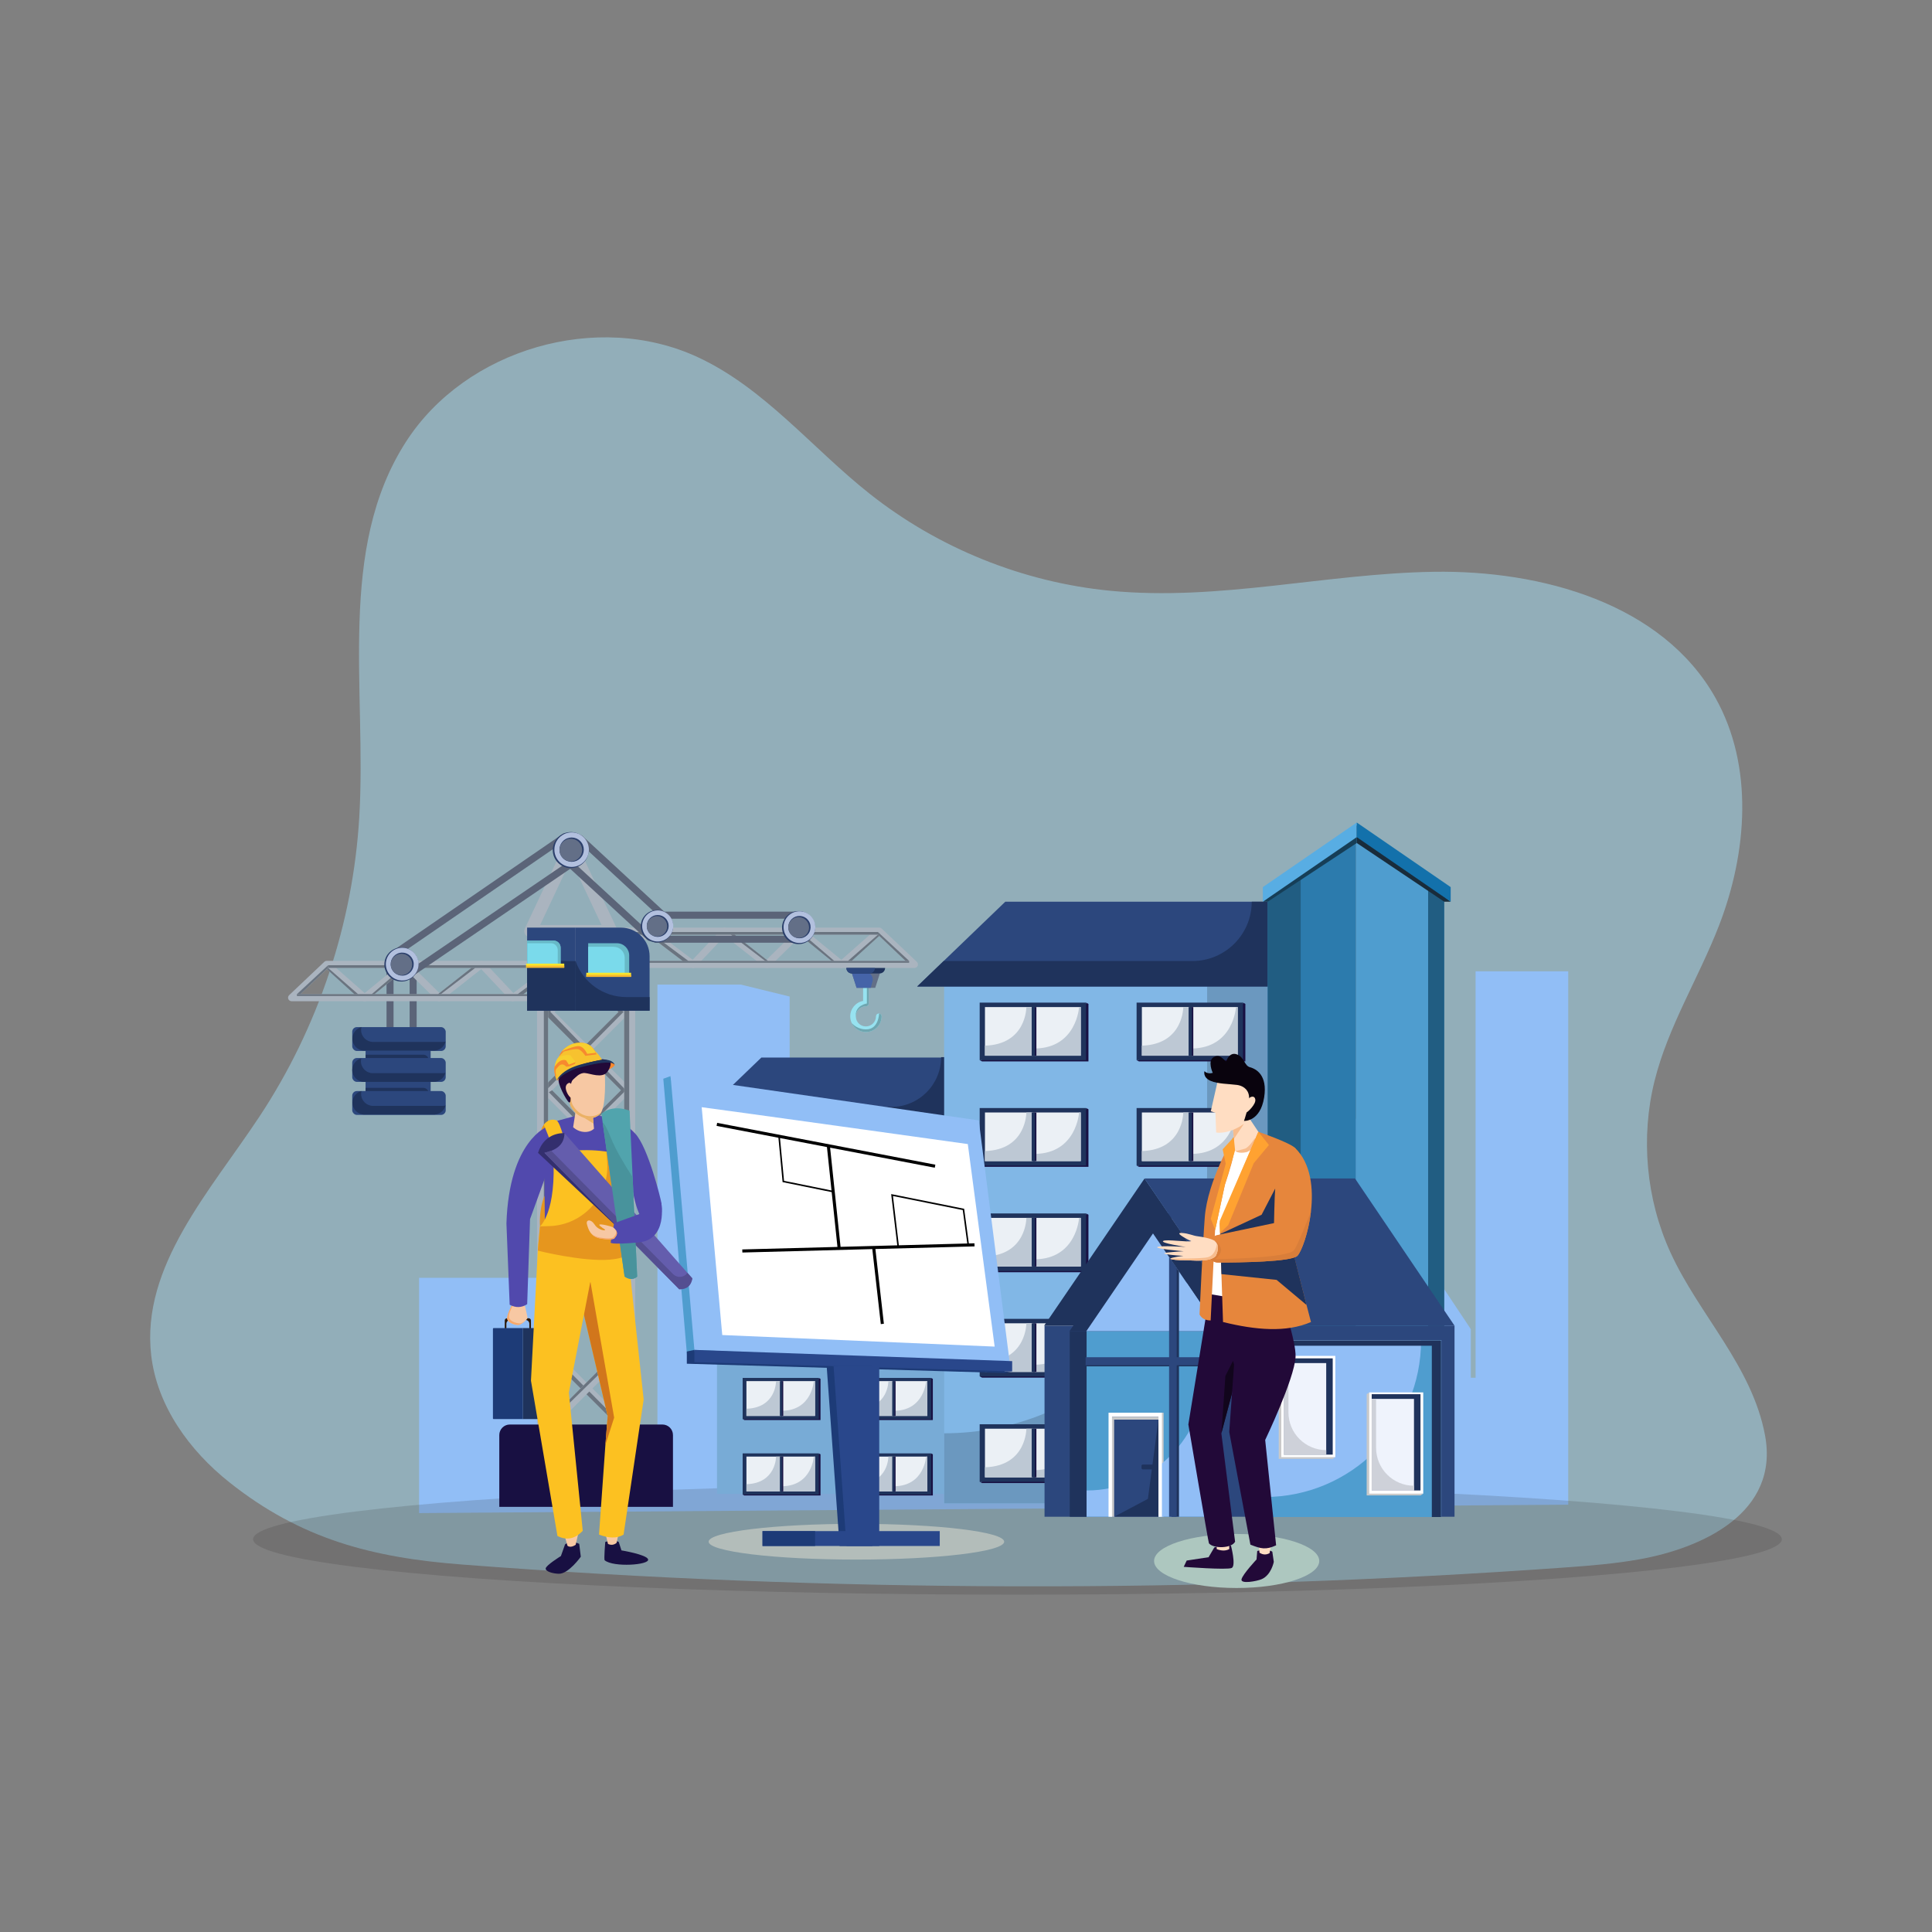 <?xml version="1.0" encoding="UTF-8"?>
<svg id="Layer_1" data-name="Layer 1" xmlns="http://www.w3.org/2000/svg" viewBox="0 0 2000 2000">
  <rect x="0" y="0" width="2000" height="2000" fill="#808080" stroke="none"/>
  <defs>
    <style>
      .cls-1 {
        fill: #192c3b;
      }

      .cls-2 {
        fill: #2c477d;
      }

      .cls-3 {
        fill: #bdc8d4;
      }

      .cls-4 {
        fill: #fff;
      }

      .cls-5 {
        fill: #78abd6;
      }

      .cls-6 {
        fill: #f7a86a;
      }

      .cls-7 {
        fill: #ced1d9;
      }

      .cls-8 {
        fill: #b2c0de;
      }

      .cls-9 {
        fill: #5b6478;
      }

      .cls-10 {
        fill: #6a7480;
      }

      .cls-11 {
        fill: #332f6e;
      }

      .cls-12 {
        fill: #2b3f6b;
      }

      .cls-13 {
        fill: #4f9dcf;
      }

      .cls-14 {
        fill: #e6961e;
      }

      .cls-15 {
        fill: #220938;
      }

      .cls-16 {
        fill: #163e57;
      }

      .cls-17 {
        fill: #48939c;
      }

      .cls-18 {
        fill: #f7892f;
      }

      .cls-19 {
        fill: #ffddc2;
      }

      .cls-20 {
        fill: #ffa231;
      }

      .cls-21 {
        fill: #91bef6;
      }

      .cls-22 {
        fill: #c9c9c9;
      }

      .cls-23 {
        fill: #ebb165;
      }

      .cls-24 {
        fill: #2c7bad;
      }

      .cls-25 {
        fill: #5149ad;
      }

      .cls-26 {
        fill: #fcc121;
      }

      .cls-27 {
        fill: #b3bdba;
      }

      .cls-28 {
        fill: #d97e3a;
      }

      .cls-29 {
        fill: #97e2f0;
      }

      .cls-30 {
        fill: #ebf0f5;
      }

      .cls-31 {
        fill: #4564a8;
      }

      .cls-32 {
        fill: #11051c;
      }

      .cls-33 {
        fill: #29478b;
      }

      .cls-34 {
        fill: #f7c8a3;
      }

      .cls-35 {
        fill: #544e91;
      }

      .cls-36 {
        fill: #645dad;
      }

      .cls-37 {
        fill: #d1761c;
      }

      .cls-38 {
        fill: #f7cf2f;
      }

      .cls-39 {
        fill: #f7e62f;
      }

      .cls-40 {
        fill: #f7c22f;
      }

      .cls-41 {
        fill: #1f335c;
      }

      .cls-42 {
        fill: #eff3fc;
      }

      .cls-43 {
        fill: #e6863c;
      }

      .cls-44 {
        fill: #aab4bf;
      }

      .cls-45 {
        fill: #09030d;
      }

      .cls-46 {
        fill: #6b98bf;
      }

      .cls-47 {
        fill: #f7bc8d;
      }

      .cls-48 {
        fill: #81b7e6;
      }

      .cls-49 {
        fill: #6fa6b0;
      }

      .cls-50 {
        fill: #1d3b77;
      }

      .cls-51 {
        fill: #215d82;
      }

      .cls-52 {
        fill: #adc7bf;
      }

      .cls-53 {
        fill: #181042;
      }

      .cls-54 {
        fill: #1371ab;
      }

      .cls-55 {
        fill: #636f87;
      }

      .cls-56 {
        fill: #aae8ff;
        opacity: .45;
      }

      .cls-57 {
        fill: #f7b82f;
      }

      .cls-58 {
        fill: #2b1808;
      }

      .cls-59 {
        fill: #51a4ad;
      }

      .cls-60 {
        fill: #67b9c7;
      }

      .cls-61 {
        fill: #7adaeb;
      }

      .cls-62 {
        fill: #58ade3;
      }

      .cls-63 {
        fill: #231f20;
        opacity: .15;
      }
    </style>
  </defs>
  <path class="cls-56" d="m237.25,1534.31c-41.29-32.82-74.68-78.97-80.73-131.36-10.65-92.21,61.23-170.09,112.37-247.55,60.63-91.82,96.56-199.8,103.04-309.64,7.8-132.25-23.35-277.34,48.48-388.65,61.93-95.97,198.07-135.43,301.73-87.46,69.03,31.95,118.39,94.17,178.02,141.4,71.18,56.39,158.81,91.73,249.19,100.51,112.48,10.92,222.64-17.85,334.75-19.64,111.93-1.79,236.92,32.89,291.74,130.5,39.79,70.85,32.96,160.09,3.61,235.87-20.94,54.06-52.55,104.16-66.59,160.4-14.68,58.81-8.83,122.53,16.31,177.68,29.52,64.75,84.62,117.68,98,189.55,14.91,80.06-64.7,116.64-130.4,128.33-24.72,4.4-49.79,6.48-74.82,8.27-378.03,27.1-763.71,26.26-1143.6-2.92-92.43-7.1-166.33-25.84-241.11-85.28Z"/>
  <polygon class="cls-21" points="433.83 1566.34 433.83 1322.78 519.38 1322.78 565.9 1322.78 565.9 1490.34 680.57 1490.34 680.57 1019.25 767.02 1019.25 817.45 1031.61 817.45 1269.68 859.78 1187.27 910.21 1288.9 910.21 1497.21 977.75 1497.21 977.75 1252.28 1047.09 1232.14 1087.61 1250.45 1087.61 1484.85 1140.74 1484.85 1210.54 1413.89 1238.9 1413.89 1238.9 1179.94 1304.64 1145.15 1408.2 1158.88 1408.2 1443.65 1417.21 1443.65 1417.21 1383.52 1474.39 1303.55 1522.57 1375.89 1522.57 1426.25 1527.52 1426.25 1527.52 1005.51 1623.43 1005.51 1623.43 1399.7 1623.43 1557.64 433.83 1566.34"/>
  <ellipse class="cls-63" cx="1053.28" cy="1593.4" rx="791.26" ry="57.39"/>
  <ellipse class="cls-52" cx="1280.19" cy="1615.92" rx="85.49" ry="27.97"/>
  <ellipse class="cls-27" cx="886.55" cy="1595.97" rx="152.98" ry="18.5"/>
  <g>
    <g>
      <rect class="cls-5" x="742.22" y="1155.92" width="250.01" height="390.49"/>
      <polygon class="cls-2" points="992.23 1158.45 721.97 1158.45 788.13 1094.79 992.23 1094.79 992.23 1158.45"/>
      <path class="cls-41" d="m992.23,1094.33v63.66h-270.26l12.58-12.1h188.14c28.47,0,51.55-23.08,51.55-51.55h0s17.99,0,17.99,0Z"/>
    </g>
    <g>
      <rect class="cls-48" x="977.37" y="1017.75" width="344.82" height="538.57"/>
      <path class="cls-46" d="m1322.19,1017.75v538.57h-344.81v-72.58h0c150.35,0,272.24-121.88,272.24-272.24v-193.75h72.57Z"/>
      <polygon class="cls-2" points="1322.19 1021.24 949.43 1021.24 1040.69 933.44 1322.19 933.44 1322.19 1021.24"/>
      <path class="cls-41" d="m1322.19,933.44v87.8h-372.76l27.43-26.39h257.52c33.92,0,61.41-27.49,61.41-61.41h0s26.4,0,26.4,0Z"/>
    </g>
    <g>
      <polygon class="cls-13" points="1403.71 860.61 1495.06 923.15 1495.06 1555.2 1403.71 1555.2 1403.71 860.61"/>
      <path class="cls-51" d="m1495.07,922.01v632.05h-91.35v-32.95h0c38.38,8.36,74.67-20.87,74.67-60.15v-550.37l16.68,11.42Z"/>
      <polygon class="cls-24" points="1403.71 860.61 1312.36 923.15 1312.36 1555.2 1403.71 1555.2 1403.71 860.61"/>
      <path class="cls-51" d="m1403.72,1521.1v34.1h-91.35v-632.05l34.1-23.34v564.04c0,31.62,25.63,57.26,57.26,57.26h0Z"/>
      <g>
        <polygon class="cls-16" points="1404.51 872.68 1312.36 933.44 1307.28 933.44 1404.51 854.49 1404.51 872.68"/>
        <polygon class="cls-1" points="1404.51 872.68 1495.06 933.44 1501.75 933.44 1404.51 854.49 1404.51 872.68"/>
      </g>
      <polygon class="cls-62" points="1404.51 866.59 1307.28 933.44 1307.28 918.33 1404.51 851.47 1404.51 866.59"/>
      <polygon class="cls-54" points="1404.51 866.59 1501.75 933.44 1501.75 918.33 1404.51 851.47 1404.51 866.59"/>
    </g>
    <g>
      <g>
        <polygon class="cls-53" points="1016.62 1097.47 1016.62 1039.23 1124.29 1039.23 1124.29 1037.92 1126.76 1039.23 1126.76 1098.78 1016.62 1098.78 1014.16 1097.47 1016.62 1097.47"/>
        <rect class="cls-41" x="1014.16" y="1037.92" width="110.13" height="59.55" transform="translate(2138.45 2135.38) rotate(180)"/>
        <rect class="cls-30" x="1019.63" y="1042.52" width="99.19" height="50.35"/>
        <path class="cls-3" d="m1117.06,1042.52s-2.52,42.24-45.64,42.9v7.44h47.4v-50.35h-1.76Z"/>
        <path class="cls-3" d="m1067.99,1042.52h-5.51s.26,38.63-42.85,39.94v10.4h49.11l-.75-50.35Z"/>
        <rect class="cls-53" x="1069.44" y="1042.52" width="3.42" height="50.35" transform="translate(2142.31 2135.38) rotate(180)"/>
        <rect class="cls-41" x="1067.99" y="1042.41" width="3.42" height="50.45" transform="translate(2139.41 2135.28) rotate(180)"/>
      </g>
      <g>
        <polygon class="cls-53" points="1179.06 1097.47 1179.06 1039.23 1286.72 1039.23 1286.72 1037.92 1289.19 1039.23 1289.19 1098.78 1179.06 1098.78 1176.59 1097.47 1179.06 1097.47"/>
        <rect class="cls-41" x="1176.59" y="1037.92" width="110.13" height="59.55" transform="translate(2463.32 2135.38) rotate(180)"/>
        <rect class="cls-30" x="1182.06" y="1042.52" width="99.19" height="50.35" transform="translate(2463.32 2135.38) rotate(180)"/>
        <path class="cls-3" d="m1279.49,1042.52s-2.52,42.24-45.64,42.9v7.44h47.4v-50.35h-1.76Z"/>
        <path class="cls-3" d="m1230.42,1042.52h-5.51s.26,38.63-42.85,39.94v10.4h49.11l-.75-50.35Z"/>
        <rect class="cls-53" x="1231.88" y="1042.52" width="3.42" height="50.35" transform="translate(2467.18 2135.38) rotate(180)"/>
        <rect class="cls-41" x="1230.42" y="1042.52" width="3.42" height="50.35" transform="translate(2464.27 2135.38) rotate(180)"/>
      </g>
      <g>
        <polygon class="cls-53" points="1016.62 1206.59 1016.62 1148.35 1124.29 1148.35 1124.29 1147.03 1126.76 1148.35 1126.76 1207.9 1016.62 1207.9 1014.16 1206.59 1016.62 1206.59"/>
        <rect class="cls-41" x="1014.16" y="1147.03" width="110.13" height="59.55" transform="translate(2138.45 2353.62) rotate(180)"/>
        <rect class="cls-30" x="1019.63" y="1151.64" width="99.19" height="50.35" transform="translate(2138.45 2353.62) rotate(180)"/>
        <path class="cls-3" d="m1117.06,1151.64s-2.52,42.24-45.64,42.9v7.44h47.4v-50.35h-1.76Z"/>
        <path class="cls-3" d="m1067.99,1151.64h-5.51s.26,38.63-42.85,39.94v10.4h49.11l-.75-50.35Z"/>
        <rect class="cls-53" x="1069.44" y="1151.64" width="3.42" height="50.35" transform="translate(2142.31 2353.62) rotate(180)"/>
        <rect class="cls-41" x="1067.99" y="1151.64" width="3.42" height="50.35" transform="translate(2139.41 2353.62) rotate(180)"/>
      </g>
      <g>
        <polygon class="cls-53" points="1179.06 1206.59 1179.06 1148.35 1286.72 1148.35 1286.72 1147.03 1289.19 1148.35 1289.19 1207.9 1179.06 1207.9 1176.59 1206.59 1179.06 1206.59"/>
        <rect class="cls-41" x="1176.59" y="1147.03" width="110.13" height="59.55" transform="translate(2463.32 2353.62) rotate(180)"/>
        <rect class="cls-30" x="1182.06" y="1151.64" width="99.19" height="50.35" transform="translate(2463.32 2353.62) rotate(180)"/>
        <path class="cls-3" d="m1279.49,1151.64s-2.52,42.24-45.64,42.9v7.44h47.4v-50.35h-1.76Z"/>
        <path class="cls-3" d="m1230.42,1151.64h-5.51s.26,38.63-42.85,39.94v10.4h49.11l-.75-50.35Z"/>
        <rect class="cls-53" x="1231.88" y="1151.64" width="3.42" height="50.35" transform="translate(2467.18 2353.62) rotate(180)"/>
        <rect class="cls-41" x="1230.42" y="1151.64" width="3.42" height="50.35" transform="translate(2464.27 2353.62) rotate(180)"/>
      </g>
      <g>
        <polygon class="cls-53" points="1016.62 1315.7 1016.62 1257.47 1124.29 1257.47 1124.29 1256.15 1126.76 1257.47 1126.76 1317.02 1016.62 1317.02 1014.16 1315.7 1016.62 1315.7"/>
        <rect class="cls-41" x="1014.16" y="1256.15" width="110.13" height="59.55" transform="translate(2138.45 2571.86) rotate(180)"/>
        <rect class="cls-30" x="1019.63" y="1260.76" width="99.19" height="50.35" transform="translate(2138.45 2571.86) rotate(180)"/>
        <path class="cls-3" d="m1117.06,1260.76s-2.52,42.24-45.64,42.9v7.44h47.4v-50.35h-1.76Z"/>
        <path class="cls-3" d="m1067.99,1260.76h-5.51s.26,38.63-42.85,39.94v10.4h49.11l-.75-50.35Z"/>
        <rect class="cls-53" x="1069.44" y="1260.76" width="3.42" height="50.35" transform="translate(2142.31 2571.86) rotate(180)"/>
        <rect class="cls-41" x="1067.99" y="1260.76" width="3.42" height="50.35" transform="translate(2139.41 2571.86) rotate(180)"/>
      </g>
      <g>
        <polygon class="cls-53" points="1179.06 1315.7 1179.06 1257.47 1286.72 1257.47 1286.72 1256.15 1289.19 1257.47 1289.19 1317.02 1179.06 1317.02 1176.59 1315.7 1179.06 1315.7"/>
        <rect class="cls-41" x="1176.59" y="1256.15" width="110.13" height="59.55" transform="translate(2463.32 2571.86) rotate(180)"/>
        <rect class="cls-30" x="1182.06" y="1260.76" width="99.19" height="50.35" transform="translate(2463.32 2571.86) rotate(180)"/>
        <path class="cls-3" d="m1279.49,1260.76s-2.52,42.24-45.64,42.9v7.44h47.4v-50.35h-1.76Z"/>
        <path class="cls-3" d="m1230.42,1260.76h-5.51s.26,38.63-42.85,39.94v10.4h49.11l-.75-50.35Z"/>
        <rect class="cls-53" x="1231.88" y="1260.76" width="3.42" height="50.35" transform="translate(2467.18 2571.86) rotate(180)"/>
        <rect class="cls-41" x="1230.42" y="1260.76" width="3.42" height="50.35" transform="translate(2464.27 2571.86) rotate(180)"/>
      </g>
      <g>
        <polygon class="cls-53" points="1016.62 1424.82 1016.62 1366.59 1124.29 1366.59 1124.29 1365.27 1126.76 1366.59 1126.76 1426.14 1016.62 1426.14 1014.16 1424.82 1016.62 1424.82"/>
        <rect class="cls-41" x="1014.16" y="1365.27" width="110.13" height="59.55" transform="translate(2138.45 2790.09) rotate(180)"/>
        <rect class="cls-30" x="1019.63" y="1369.87" width="99.19" height="50.35" transform="translate(2138.45 2790.09) rotate(180)"/>
        <path class="cls-3" d="m1117.06,1369.87s-2.52,42.24-45.64,42.9v7.44h47.4v-50.35h-1.76Z"/>
        <path class="cls-3" d="m1067.99,1369.87h-5.51s.26,38.63-42.85,39.94v10.4h49.11l-.75-50.35Z"/>
        <rect class="cls-53" x="1069.44" y="1369.87" width="3.42" height="50.35" transform="translate(2142.31 2790.09) rotate(180)"/>
        <rect class="cls-41" x="1067.99" y="1369.87" width="3.42" height="50.35" transform="translate(2139.41 2790.09) rotate(180)"/>
      </g>
      <g>
        <polygon class="cls-53" points="1179.06 1424.82 1179.06 1366.59 1286.72 1366.59 1286.72 1365.27 1289.19 1366.59 1289.19 1426.14 1179.06 1426.14 1176.59 1424.82 1179.06 1424.82"/>
        <rect class="cls-41" x="1176.59" y="1365.27" width="110.13" height="59.55" transform="translate(2463.32 2790.09) rotate(180)"/>
        <rect class="cls-30" x="1182.06" y="1369.87" width="99.19" height="50.35" transform="translate(2463.32 2790.09) rotate(180)"/>
        <path class="cls-3" d="m1279.49,1369.87s-2.52,42.24-45.64,42.9v7.44h47.4v-50.35h-1.76Z"/>
        <path class="cls-3" d="m1230.42,1369.87h-5.51s.26,38.63-42.85,39.94v10.4h49.11l-.75-50.35Z"/>
        <rect class="cls-53" x="1231.88" y="1369.87" width="3.42" height="50.35" transform="translate(2467.18 2790.09) rotate(180)"/>
        <rect class="cls-41" x="1230.42" y="1369.87" width="3.42" height="50.35" transform="translate(2464.27 2790.09) rotate(180)"/>
      </g>
      <g>
        <polygon class="cls-53" points="1016.62 1533.94 1016.62 1475.7 1124.29 1475.7 1124.29 1474.39 1126.76 1475.7 1126.76 1535.26 1016.62 1535.26 1014.16 1533.94 1016.62 1533.94"/>
        <rect class="cls-41" x="1014.16" y="1474.39" width="110.13" height="59.55" transform="translate(2138.45 3008.33) rotate(180)"/>
        <rect class="cls-30" x="1019.63" y="1478.99" width="99.19" height="50.35" transform="translate(2138.45 3008.33) rotate(180)"/>
        <path class="cls-3" d="m1117.06,1478.99s-2.52,42.24-45.64,42.9v7.44h47.4v-50.35h-1.76Z"/>
        <path class="cls-3" d="m1067.99,1478.99h-5.51s.26,38.63-42.85,39.94v10.4h49.11l-.75-50.35Z"/>
        <rect class="cls-53" x="1069.44" y="1478.99" width="3.42" height="50.35" transform="translate(2142.31 3008.33) rotate(180)"/>
        <rect class="cls-41" x="1067.99" y="1478.99" width="3.42" height="50.35" transform="translate(2139.41 3008.33) rotate(180)"/>
      </g>
      <g>
        <polygon class="cls-53" points="1179.06 1533.94 1179.06 1475.7 1286.72 1475.7 1286.72 1474.39 1289.19 1475.7 1289.19 1535.26 1179.06 1535.26 1176.59 1533.94 1179.06 1533.94"/>
        <rect class="cls-41" x="1176.59" y="1474.39" width="110.13" height="59.55" transform="translate(2463.32 3008.33) rotate(180)"/>
        <rect class="cls-30" x="1182.06" y="1478.99" width="99.19" height="50.35" transform="translate(2463.32 3008.33) rotate(180)"/>
        <path class="cls-3" d="m1279.49,1478.99s-2.52,42.24-45.64,42.9v7.44h47.4v-50.35h-1.76Z"/>
        <path class="cls-3" d="m1230.42,1478.99h-5.51s.26,38.63-42.85,39.94v10.4h49.11l-.75-50.35Z"/>
        <rect class="cls-53" x="1231.88" y="1478.99" width="3.42" height="50.35" transform="translate(2467.18 3008.33) rotate(180)"/>
        <rect class="cls-41" x="1230.42" y="1478.99" width="3.42" height="50.35" transform="translate(2464.27 3008.33) rotate(180)"/>
      </g>
    </g>
    <g>
      <g>
        <polygon class="cls-53" points="770.55 1234.73 770.55 1193.04 847.62 1193.04 847.62 1192.1 849.39 1193.04 849.39 1235.67 770.55 1235.67 768.78 1234.73 770.55 1234.73"/>
        <rect class="cls-41" x="768.78" y="1192.1" width="78.84" height="42.63" transform="translate(1616.41 2426.84) rotate(180)"/>
        <rect class="cls-30" x="772.7" y="1195.4" width="71" height="36.04" transform="translate(1616.41 2426.84) rotate(180)"/>
        <path class="cls-3" d="m842.44,1195.4s-1.8,30.24-32.67,30.71v5.33h33.93v-36.04h-1.26Z"/>
        <path class="cls-3" d="m807.32,1195.4h-3.94s.19,27.65-30.68,28.59v7.45h35.16l-.54-36.04Z"/>
        <rect class="cls-53" x="808.36" y="1195.4" width="2.45" height="36.04" transform="translate(1619.17 2426.84) rotate(180)"/>
        <rect class="cls-41" x="807.32" y="1195.4" width="2.45" height="36.04" transform="translate(1617.09 2426.84) rotate(180)"/>
      </g>
      <g>
        <polygon class="cls-53" points="886.83 1234.73 886.83 1193.04 963.9 1193.04 963.9 1192.1 965.66 1193.04 965.66 1235.67 886.83 1235.67 885.06 1234.73 886.83 1234.73"/>
        <rect class="cls-41" x="885.06" y="1192.1" width="78.84" height="42.63" transform="translate(1848.96 2426.84) rotate(180)"/>
        <rect class="cls-30" x="888.98" y="1195.4" width="71" height="36.04" transform="translate(1848.96 2426.84) rotate(180)"/>
        <path class="cls-3" d="m958.72,1195.4s-1.8,30.24-32.67,30.71v5.33h33.93v-36.04h-1.26Z"/>
        <path class="cls-3" d="m923.6,1195.4h-3.94s.19,27.65-30.68,28.59v7.45h35.16l-.54-36.04Z"/>
        <rect class="cls-53" x="924.64" y="1195.4" width="2.45" height="36.04" transform="translate(1851.73 2426.84) rotate(180)"/>
        <rect class="cls-41" x="923.6" y="1195.4" width="2.45" height="36.04" transform="translate(1849.65 2426.84) rotate(180)"/>
      </g>
      <g>
        <polygon class="cls-53" points="770.55 1312.84 770.55 1271.16 847.62 1271.16 847.62 1270.21 849.39 1271.16 849.39 1313.78 770.55 1313.78 768.78 1312.84 770.55 1312.84"/>
        <rect class="cls-41" x="768.78" y="1270.21" width="78.84" height="42.63" transform="translate(1616.41 2583.06) rotate(180)"/>
        <rect class="cls-30" x="772.7" y="1273.51" width="71" height="36.04" transform="translate(1616.41 2583.06) rotate(180)"/>
        <path class="cls-3" d="m842.44,1273.51s-1.8,30.24-32.67,30.71v5.33h33.93v-36.04h-1.26Z"/>
        <path class="cls-3" d="m807.32,1273.51h-3.94s.19,27.65-30.68,28.59v7.45h35.16l-.54-36.04Z"/>
        <rect class="cls-53" x="808.36" y="1273.51" width="2.45" height="36.04" transform="translate(1619.17 2583.06) rotate(180)"/>
        <rect class="cls-41" x="807.32" y="1273.51" width="2.45" height="36.04" transform="translate(1617.09 2583.06) rotate(180)"/>
      </g>
      <g>
        <polygon class="cls-53" points="886.83 1312.84 886.83 1271.16 963.9 1271.16 963.9 1270.21 965.66 1271.16 965.66 1313.78 886.83 1313.78 885.06 1312.84 886.83 1312.84"/>
        <rect class="cls-41" x="885.06" y="1270.21" width="78.84" height="42.63" transform="translate(1848.96 2583.06) rotate(180)"/>
        <rect class="cls-30" x="888.98" y="1273.51" width="71" height="36.04" transform="translate(1848.96 2583.06) rotate(180)"/>
        <path class="cls-3" d="m958.72,1273.51s-1.8,30.24-32.67,30.71v5.33h33.93v-36.04h-1.26Z"/>
        <path class="cls-3" d="m923.6,1273.51h-3.94s.19,27.65-30.68,28.59v7.45h35.16l-.54-36.04Z"/>
        <rect class="cls-53" x="924.64" y="1273.51" width="2.45" height="36.04" transform="translate(1851.73 2583.06) rotate(180)"/>
        <rect class="cls-41" x="923.6" y="1273.51" width="2.45" height="36.04" transform="translate(1849.65 2583.06) rotate(180)"/>
      </g>
      <g>
        <polygon class="cls-53" points="770.55 1390.95 770.55 1349.27 847.62 1349.27 847.62 1348.33 849.39 1349.27 849.39 1391.9 770.55 1391.9 768.78 1390.95 770.55 1390.95"/>
        <rect class="cls-41" x="768.78" y="1348.33" width="78.84" height="42.63" transform="translate(1616.41 2739.28) rotate(180)"/>
        <rect class="cls-30" x="772.7" y="1351.62" width="71" height="36.04" transform="translate(1616.41 2739.28) rotate(180)"/>
        <path class="cls-3" d="m842.44,1351.62s-1.8,30.24-32.67,30.71v5.33h33.93v-36.04h-1.26Z"/>
        <path class="cls-3" d="m807.32,1351.62h-3.94s.19,27.65-30.68,28.59v7.45h35.16l-.54-36.04Z"/>
        <rect class="cls-53" x="808.36" y="1351.62" width="2.45" height="36.04" transform="translate(1619.17 2739.28) rotate(180)"/>
        <rect class="cls-41" x="807.32" y="1351.62" width="2.45" height="36.04" transform="translate(1617.09 2739.28) rotate(180)"/>
      </g>
      <g>
        <polygon class="cls-53" points="886.83 1390.95 886.83 1349.27 963.9 1349.27 963.9 1348.33 965.66 1349.27 965.66 1391.9 886.83 1391.9 885.06 1390.95 886.83 1390.95"/>
        <rect class="cls-41" x="885.06" y="1348.33" width="78.84" height="42.63" transform="translate(1848.96 2739.28) rotate(180)"/>
        <rect class="cls-30" x="888.98" y="1351.62" width="71" height="36.04" transform="translate(1848.96 2739.28) rotate(180)"/>
        <path class="cls-3" d="m958.72,1351.62s-1.8,30.24-32.67,30.71v5.33h33.93v-36.04h-1.26Z"/>
        <path class="cls-3" d="m923.6,1351.62h-3.94s.19,27.65-30.68,28.59v7.45h35.16l-.54-36.04Z"/>
        <rect class="cls-53" x="924.64" y="1351.62" width="2.45" height="36.04" transform="translate(1851.73 2739.28) rotate(180)"/>
        <rect class="cls-41" x="923.6" y="1351.62" width="2.45" height="36.04" transform="translate(1849.65 2739.28) rotate(180)"/>
      </g>
      <g>
        <polygon class="cls-53" points="770.55 1469.07 770.55 1427.38 847.62 1427.38 847.62 1426.44 849.39 1427.38 849.39 1470.01 770.55 1470.01 768.78 1469.07 770.55 1469.07"/>
        <rect class="cls-41" x="768.78" y="1426.44" width="78.84" height="42.63" transform="translate(1616.41 2895.5) rotate(180)"/>
        <rect class="cls-30" x="772.7" y="1429.73" width="71" height="36.04" transform="translate(1616.41 2895.5) rotate(180)"/>
        <path class="cls-3" d="m842.44,1429.73s-1.8,30.24-32.67,30.71v5.33h33.93v-36.04h-1.26Z"/>
        <path class="cls-3" d="m807.32,1429.73h-3.94s.19,27.65-30.68,28.59v7.45h35.16l-.54-36.04Z"/>
        <rect class="cls-53" x="808.36" y="1429.73" width="2.45" height="36.04" transform="translate(1619.17 2895.5) rotate(180)"/>
        <rect class="cls-41" x="807.32" y="1429.73" width="2.45" height="36.04" transform="translate(1617.09 2895.5) rotate(180)"/>
      </g>
      <g>
        <polygon class="cls-53" points="886.83 1469.07 886.83 1427.38 963.9 1427.38 963.9 1426.44 965.66 1427.38 965.66 1470.01 886.83 1470.01 885.06 1469.07 886.83 1469.07"/>
        <rect class="cls-41" x="885.06" y="1426.44" width="78.84" height="42.63" transform="translate(1848.96 2895.5) rotate(180)"/>
        <rect class="cls-30" x="888.98" y="1429.73" width="71" height="36.04" transform="translate(1848.96 2895.5) rotate(180)"/>
        <path class="cls-3" d="m958.72,1429.73s-1.8,30.24-32.67,30.71v5.33h33.93v-36.04h-1.26Z"/>
        <path class="cls-3" d="m923.6,1429.73h-3.94s.19,27.65-30.68,28.59v7.45h35.16l-.54-36.04Z"/>
        <rect class="cls-53" x="924.64" y="1429.73" width="2.45" height="36.04" transform="translate(1851.73 2895.5) rotate(180)"/>
        <rect class="cls-41" x="923.6" y="1429.73" width="2.45" height="36.04" transform="translate(1849.65 2895.5) rotate(180)"/>
      </g>
      <g>
        <polygon class="cls-53" points="770.55 1547.18 770.55 1505.49 847.62 1505.49 847.62 1504.55 849.39 1505.49 849.39 1548.12 770.55 1548.12 768.78 1547.18 770.55 1547.18"/>
        <rect class="cls-41" x="768.78" y="1504.55" width="78.84" height="42.63" transform="translate(1616.41 3051.73) rotate(180)"/>
        <rect class="cls-30" x="772.7" y="1507.84" width="71" height="36.04" transform="translate(1616.41 3051.73) rotate(180)"/>
        <path class="cls-3" d="m842.44,1507.84s-1.8,30.24-32.67,30.71v5.33h33.93v-36.04h-1.26Z"/>
        <path class="cls-3" d="m807.32,1507.84h-3.94s.19,27.65-30.68,28.59v7.45h35.16l-.54-36.04Z"/>
        <rect class="cls-53" x="808.36" y="1507.84" width="2.45" height="36.04" transform="translate(1619.17 3051.73) rotate(180)"/>
        <rect class="cls-41" x="807.32" y="1507.84" width="2.45" height="36.04" transform="translate(1617.09 3051.73) rotate(180)"/>
      </g>
      <g>
        <polygon class="cls-53" points="886.83 1547.18 886.83 1505.49 963.9 1505.49 963.9 1504.55 965.66 1505.49 965.66 1548.12 886.83 1548.12 885.06 1547.18 886.83 1547.18"/>
        <rect class="cls-41" x="885.06" y="1504.55" width="78.84" height="42.63" transform="translate(1848.96 3051.73) rotate(180)"/>
        <rect class="cls-30" x="888.98" y="1507.84" width="71" height="36.04" transform="translate(1848.96 3051.73) rotate(180)"/>
        <path class="cls-3" d="m958.72,1507.84s-1.8,30.24-32.67,30.71v5.33h33.93v-36.04h-1.26Z"/>
        <path class="cls-3" d="m923.6,1507.84h-3.94s.19,27.65-30.68,28.59v7.45h35.16l-.54-36.04Z"/>
        <rect class="cls-53" x="924.64" y="1507.84" width="2.45" height="36.04" transform="translate(1851.73 3051.73) rotate(180)"/>
        <rect class="cls-41" x="923.6" y="1507.84" width="2.45" height="36.04" transform="translate(1849.65 3051.73) rotate(180)"/>
      </g>
    </g>
  </g>
  <g>
    <rect class="cls-2" x="1081.3" y="1372.31" width="207.47" height="197.82"/>
    <polygon class="cls-41" points="1184.84 1219.96 1080.91 1372.31 1288.77 1372.31 1184.84 1219.96"/>
    <polygon class="cls-2" points="1505.72 1372.31 1287.86 1372.31 1184.84 1219.96 1402.69 1219.96 1505.72 1372.31"/>
    <rect class="cls-41" x="1107.39" y="1378.03" width="155.2" height="192.09"/>
    <polygon class="cls-41" points="1262.59 1378.03 1107.1 1378.03 1184.84 1264.06 1193.57 1276.86 1262.59 1378.03"/>
    <rect class="cls-13" x="1124.84" y="1378.03" width="137.75" height="192.09"/>
    <polygon class="cls-21" points="1262.59 1378.03 1124.55 1378.03 1193.57 1276.86 1210.47 1301.65 1212.59 1304.73 1218.1 1312.82 1220.47 1316.29 1262.59 1378.03"/>
    <rect class="cls-22" x="1149.3" y="1462.44" width="55.26" height="107.68"/>
    <path class="cls-21" d="m1228.08,1327.45l19.35,54.26v38.63c0,67.7-54.88,122.59-122.59,122.59h0v27.2h137.75v-192.09l-34.51-50.59Z"/>
    <rect class="cls-4" x="1147.56" y="1462.44" width="55.26" height="107.68"/>
    <rect class="cls-2" x="1288.77" y="1372.31" width="216.95" height="197.81"/>
    <rect class="cls-21" x="1303" y="1387.27" width="189.08" height="182.85"/>
    <path class="cls-13" d="m1491.78,1387.57v182.84h-189.07v-20.7h6.23c89.55,0,162.14-72.59,162.14-162.14h0s20.7,0,20.7,0Z"/>
    <polygon class="cls-41" points="1491.78 1387.57 1491.78 1570.41 1482.22 1570.41 1482.22 1393.11 1302.7 1393.11 1302.7 1387.57 1491.78 1387.57"/>
    <polygon class="cls-41" points="1220.47 1316.29 1220.47 1570.13 1212.59 1570.13 1212.59 1304.73 1218.1 1312.82 1220.47 1316.29"/>
    <rect class="cls-41" x="1124.84" y="1406.17" width="137.75" height="8.27"/>
    <polygon class="cls-2" points="1218.1 1312.82 1218.1 1570.13 1210.23 1570.13 1210.23 1301.65 1210.47 1301.65 1212.59 1304.73 1218.1 1312.82"/>
    <rect class="cls-2" x="1123.86" y="1404.99" width="138.73" height="8.27"/>
    <rect class="cls-2" x="1151.18" y="1466.79" width="48.03" height="103.33"/>
    <polygon class="cls-22" points="1199.21 1466.79 1199.21 1469.59 1153.34 1469.59 1153.34 1570.13 1151.18 1570.13 1151.18 1466.79 1199.21 1466.79"/>
    <polygon class="cls-41" points="1153.34 1570.13 1188.31 1551.64 1199.21 1469.59 1199.21 1570.13 1153.34 1570.13"/>
    <rect class="cls-41" x="1181.69" y="1516.1" width="13.88" height="5.02" rx="1.32" ry="1.32"/>
    <g>
      <polygon class="cls-22" points="1470.67 1546.22 1470.67 1443.24 1417.43 1443.24 1417.43 1441.41 1414.77 1443.24 1414.77 1548.04 1470.67 1548.04 1473.34 1546.22 1470.67 1546.22"/>
      <rect class="cls-4" x="1417.43" y="1441.41" width="55.9" height="104.8"/>
      <rect class="cls-41" x="1419.98" y="1443.26" width="50.51" height="99.67"/>
      <rect class="cls-42" x="1419.98" y="1448.14" width="43.77" height="94.78"/>
      <path class="cls-7" d="m1463.75,1538.03v4.9h-43.77v-94.78h4.55v50.67c0,21.66,17.56,39.21,39.21,39.21h0Z"/>
    </g>
    <g>
      <polygon class="cls-22" points="1379.66 1508.41 1379.66 1405.43 1326.42 1405.43 1326.42 1403.6 1323.76 1405.43 1323.76 1510.23 1379.66 1510.23 1382.33 1508.41 1379.66 1508.41"/>
      <rect class="cls-4" x="1326.42" y="1403.6" width="55.9" height="104.8"/>
      <rect class="cls-41" x="1329.12" y="1406.17" width="50.51" height="99.67"/>
      <rect class="cls-42" x="1329.12" y="1411.06" width="43.77" height="94.78"/>
      <path class="cls-7" d="m1372.9,1501.16v4.67h-43.78v-94.78h4.68v51.01c0,21.59,17.5,39.09,39.09,39.09h0Z"/>
    </g>
  </g>
  <g>
    <g>
      <path class="cls-44" d="m557.79,1392.24c0,1.15.46,2.25,1.27,3.06l86.51,86.51,3.24,3.24,6.13-6.13-86.68-86.68,86.99-86.99c.81-.81,1.27-1.91,1.27-3.06s-.46-2.26-1.27-3.07l-85.33-85.33,82.09-82.09c1.69-1.69,1.69-4.44,0-6.14l-77.98-77.98,69.04-69.04-6.13-6.14-72.11,72.11c-1.69,1.69-1.69,4.44,0,6.14l77.98,77.98-78.71,78.71-3.38,3.38c-.38.38-.67.81-.88,1.26-.56,1.23-.52,2.66.12,3.86.2.37.45.71.76,1.01l85.33,85.33-86.99,86.99c-.81.81-1.27,1.92-1.27,3.07Z"/>
      <path class="cls-10" d="m564.1,1207.34l-.42,4.71,84.23-83.42-78.16-81.16,4.43-12.31-9.34,9.34c-1.69,1.69-1.69,4.44,0,6.14l77.98,77.98-78.71,78.71Z"/>
      <path class="cls-10" d="m559.76,1209.51l.08,2.48.12,3.86c.2.37.45.71.76,1.01l85.33,85.33-80.87,80.87.1,3.15,85.77-82.78-87.37-91.38-2.6-1.69-1.31-.85Z"/>
      <path class="cls-10" d="m557.79,1392.24c0,1.15.46,2.25,1.27,3.06l86.51,86.51,3.04-2.46-89.54-90.18c-.81.81-1.27,1.92-1.27,3.07Z"/>
    </g>
    <g>
      <path class="cls-44" d="m559.06,1305.25l86.99,86.99-86.68,86.68,6.13,6.13,89.74-89.74c.81-.81,1.27-1.92,1.27-3.06s-.46-2.26-1.27-3.07l-86.99-86.99,85.33-85.33c1.69-1.69,1.69-4.44,0-6.14l-82.09-82.09,77.98-77.98c1.69-1.69,1.69-4.44,0-6.14l-72.11-72.11-6.13,6.14,69.04,69.04-77.98,77.98c-1.4,1.4-1.64,3.51-.74,5.15.2.35.44.68.74.98l82.09,82.09-79.11,79.11-6.21,6.21c-.81.81-1.27,1.92-1.27,3.07s.46,2.25,1.27,3.06Z"/>
      <path class="cls-10" d="m561.56,1130.72l.74.98,83.32-84.37-12.86-7.27,7.52,7.52-77.98,77.98c-1.4,1.4-1.64,3.51-.74,5.15Z"/>
      <path class="cls-10" d="m568.18,1130.65l81.27,83.3,3.48,3.57.66-.66c1.69-1.69,1.69-4.44,0-6.14l-82.09-82.09-3.33,2.01Z"/>
      <polygon class="cls-10" points="649.45 1213.95 566.22 1297.17 565.28 1292.9 644.39 1213.79 649.45 1213.95"/>
      <polygon class="cls-10" points="568.26 1302.19 565.28 1302.19 646.06 1386.21 649.66 1383.58 568.26 1302.19"/>
      <polygon class="cls-10" points="647.43 1395.8 566.81 1474.66 566.81 1471.48 646.05 1392.24 651.34 1390.9 647.43 1395.8"/>
    </g>
    <g>
      <path class="cls-44" d="m555.96,983.32v498.66c0,3.16,2.55,5.71,5.71,5.71h90.21c3.15,0,5.71-2.55,5.71-5.71v-498.66c0-3.15-2.56-5.71-5.71-5.71h-90.21c-3.16,0-5.71,2.56-5.71,5.71Zm90.21,492.95h-78.79v-487.24h78.79v487.24Z"/>
      <polygon class="cls-10" points="562.99 990.37 562.99 1478.81 651.34 1478.81 651.34 990.37 646.17 990.37 646.17 1476.27 567.37 1476.27 567.37 990.37 562.99 990.37"/>
    </g>
    <path class="cls-44" d="m632.76,970.3h-83.66c-2.18,0-4.21-1.12-5.38-2.96-1.17-1.84-1.31-4.16-.38-6.13l41.83-88.79c1.05-2.23,3.3-3.66,5.77-3.66s4.71,1.43,5.77,3.66l41.83,88.79c.93,1.97.79,4.29-.38,6.13-1.17,1.84-3.2,2.96-5.38,2.96Zm-73.61-12.75h63.56l-31.78-67.46-31.78,67.46Z"/>
    <path class="cls-9" d="m427.68,1094.23h-23.92c-2.01,0-3.64-1.63-3.64-3.64v-99.18c0-2.01,1.63-3.64,3.64-3.64h23.92c2.01,0,3.64,1.63,3.64,3.64v99.18c0,2.01-1.63,3.64-3.64,3.64Zm-20.28-7.29h16.64v-91.89h-16.64v91.89Z"/>
    <g>
      <path class="cls-44" d="m717.48,1002.05c.97,0,1.94-.39,2.65-1.14l30.19-32.07,41.26,32.44c1.44,1.13,3.49,1.02,4.79-.27l32.77-32.2,39.6,32.42c1.38,1.13,3.36,1.09,4.7-.08l39.19-34.49-4.8-5.49-36.88,32.45-39.73-32.54c-1.44-1.18-3.52-1.08-4.85.22l-32.82,32.25-41.36-32.51c-1.48-1.16-3.6-1-4.89.37l-30.23,32.11-43.03-32.52c-1.47-1.11-3.52-.95-4.8.37l-31.03,32.1-39.97-32.39-4.57,5.68,42.56,34.49c1.46,1.19,3.59,1.06,4.9-.3l31.11-32.18,43.06,32.55c.65.49,1.42.73,2.19.73Z"/>
      <path class="cls-44" d="m593.67,998.4v-34.49c0-2.02,1.64-3.65,3.65-3.65h312.9c.93,0,1.83.36,2.51,1l36.4,34.49c1.09,1.03,1.43,2.61.88,4-.55,1.39-1.9,2.3-3.39,2.3h-349.3c-2.02,0-3.65-1.64-3.65-3.65Zm315.1-30.84h-307.79v27.18h336.48l-28.69-27.18Z"/>
      <rect class="cls-10" x="600.97" y="964.8" width="307.86" height="2.76" transform="translate(1509.81 1932.36) rotate(180)"/>
      <polygon class="cls-10" points="908.84 964.8 941.13 994.74 937.45 994.74 908.84 967.56 908.84 964.8"/>
      <rect class="cls-10" x="600.97" y="994.74" width="340.15" height="1.91" transform="translate(1542.1 1991.39) rotate(180)"/>
      <polygon class="cls-10" points="908.84 967.56 877.8 994.74 881.61 994.74 910.17 968.82 908.84 967.56"/>
      <polygon class="cls-10" points="831.79 967.49 863.66 994.74 860.82 994.74 827.46 967.56 831.79 967.49"/>
      <polygon class="cls-10" points="795.06 994.74 760.41 967.49 756.43 967.49 792.09 994.74 795.06 994.74"/>
      <polygon class="cls-10" points="676 967.49 712.79 994.91 706.83 994.91 670.72 967.49 676 967.49"/>
    </g>
    <g>
      <path class="cls-44" d="m530.99,1036.46c-.97,0-1.94-.39-2.65-1.14l-30.19-32.07-41.26,32.44c-1.44,1.13-3.49,1.02-4.79-.27l-32.77-32.2-39.6,32.42c-1.38,1.13-3.36,1.09-4.7-.08l-39.19-34.49,4.8-5.49,36.88,32.45,39.73-32.54c1.44-1.18,3.52-1.08,4.85.22l32.82,32.25,41.36-32.51c1.48-1.16,3.6-1,4.89.37l30.23,32.11,43.03-32.52c1.47-1.11,3.52-.95,4.8.37l31.03,32.1,39.97-32.39,4.57,5.68-42.56,34.49c-1.46,1.19-3.59,1.06-4.9-.3l-31.11-32.18-43.06,32.55c-.65.49-1.42.73-2.19.73Z"/>
      <path class="cls-44" d="m651.15,1036.46h-349.3c-1.5,0-2.84-.91-3.39-2.3-.55-1.39-.2-2.98.88-4l36.4-34.49c.68-.64,1.58-1,2.51-1h312.9c2.02,0,3.65,1.64,3.65,3.65v34.49c0,2.02-1.64,3.65-3.65,3.65Zm-340.13-7.31h336.48v-27.18h-307.79l-28.69,27.18Z"/>
      <rect class="cls-10" x="339.63" y="999.21" width="307.86" height="2.76"/>
      <polygon class="cls-10" points="339.63 999.21 307.34 1029.15 311.02 1029.15 339.63 1001.97 339.63 999.21"/>
      <rect class="cls-10" x="307.34" y="1029.15" width="340.15" height="1.91"/>
      <polygon class="cls-10" points="339.63 1001.97 370.67 1029.15 366.85 1029.15 338.3 1003.23 339.63 1001.97"/>
      <polygon class="cls-10" points="416.68 1001.9 384.81 1029.15 387.65 1029.15 421.01 1001.97 416.68 1001.9"/>
      <polygon class="cls-10" points="453.41 1029.15 488.05 1001.9 492.04 1001.9 456.38 1029.15 453.41 1029.15"/>
      <polygon class="cls-10" points="572.47 1001.9 535.68 1029.32 541.64 1029.32 577.75 1001.9 572.47 1001.9"/>
    </g>
    <g>
      <rect class="cls-2" x="545.67" y="960.25" width="50.19" height="86" transform="translate(1141.54 2006.51) rotate(180)"/>
      <path class="cls-2" d="m595.87,960.25h76.61v86h-46.94c-16.37,0-29.67-13.29-29.67-29.67v-56.34h0Z" transform="translate(1268.34 2006.51) rotate(180)"/>
      <path class="cls-41" d="m595.87,994.91h0c7.79,22.31,28.84,37.25,52.47,37.25h24.14v14.09h-76.61v-51.34Z"/>
      <path class="cls-41" d="m545.67,973.76s1.37,22.26,50.19,21.16v51.34h-50.19v-72.5Z"/>
      <path class="cls-61" d="m545.67,973.76h34.64v26.12h-27.45c-3.97,0-7.19-3.22-7.19-7.19v-18.94h0Z" transform="translate(1125.98 1973.64) rotate(180)"/>
      <path class="cls-60" d="m545.67,973.76v2.64h24.61c3.92,0,7.09,3.18,7.09,7.09v16.39h2.94v-19.03c0-3.92-3.18-7.09-7.09-7.09h-27.54Z"/>
      <rect class="cls-39" x="544.65" y="997.53" width="39.48" height="4.26" transform="translate(1128.77 1999.32) rotate(180)"/>
      <rect class="cls-57" x="544.64" y="999.66" width="39.48" height="2.13"/>
      <path class="cls-60" d="m608.88,976.45h42.46v32.68h-29.81c-6.98,0-12.65-5.67-12.65-12.65v-20.02h0Z" transform="translate(1260.22 1985.57) rotate(180)"/>
      <path class="cls-61" d="m608.88,980.13h37.82v29.57h-26.37c-6.32,0-11.45-5.13-11.45-11.45v-18.12h0Z" transform="translate(1255.58 1989.83) rotate(180)"/>
      <rect class="cls-39" x="606.92" y="1007" width="46.37" height="4.26" transform="translate(1260.22 2018.25) rotate(180)"/>
      <rect class="cls-57" x="606.92" y="1009.13" width="46.38" height="2.13"/>
    </g>
    <path class="cls-9" d="m830.39,975.92h-151.21c-2.01,0-3.64-1.63-3.64-3.64v-24.89c0-2.01,1.63-3.64,3.64-3.64h151.21c2.01,0,3.64,1.63,3.64,3.64v24.89c0,2.01-1.63,3.64-3.64,3.64Zm-147.57-7.29h143.92v-17.61h-143.92v17.61Z"/>
    <g>
      <rect class="cls-2" x="378.45" y="1111.72" width="67.34" height="24.7" rx="4.78" ry="4.78" transform="translate(824.24 2248.15) rotate(180)"/>
      <rect class="cls-2" x="378.45" y="1077.79" width="67.34" height="24.7" rx="4.78" ry="4.78" transform="translate(824.24 2180.28) rotate(180)"/>
      <rect class="cls-2" x="364.64" y="1063.25" width="96.76" height="24.7" rx="4.78" ry="4.78" transform="translate(826.04 2151.21) rotate(180)"/>
      <path class="cls-41" d="m378.45,1091.82h59.82c3.02,0,5.48,2.5,5.48,5.58h-65.29v-5.58Z"/>
      <path class="cls-41" d="m378.45,1126.16h59.82c3.02,0,5.48,2.5,5.48,5.58h-65.29v-5.58Z"/>
      <rect class="cls-2" x="364.64" y="1095.25" width="96.76" height="24.7" rx="4.78" ry="4.78" transform="translate(826.04 2215.21) rotate(180)"/>
      <rect class="cls-2" x="364.64" y="1129.44" width="96.76" height="24.7" rx="4.78" ry="4.78" transform="translate(826.04 2283.59) rotate(180)"/>
      <path class="cls-41" d="m364.82,1075.24c0,3.41,1.38,6.5,3.62,8.73,2.24,2.23,5.32,3.62,8.73,3.62h72.06c5.79,0,10.65-3.98,11.99-9.36-.96.24-1.96.37-3,.37h-72.06c-3.41,0-6.5-1.38-8.73-3.62-2.23-2.23-3.62-5.32-3.62-8.73,0-1.03.13-2.03.37-2.99-5.37,1.34-9.36,6.2-9.36,11.99Z"/>
      <path class="cls-41" d="m364.64,1107.6c0,3.41,1.38,6.5,3.62,8.73,2.24,2.24,5.32,3.62,8.73,3.62h72.06c5.79,0,10.65-3.99,11.99-9.36-.96.24-1.96.37-3,.37h-72.06c-3.41,0-6.5-1.38-8.73-3.62-2.23-2.24-3.62-5.33-3.62-8.74,0-1.03.13-2.03.37-2.99-5.37,1.34-9.36,6.2-9.36,11.99Z"/>
      <path class="cls-41" d="m364.82,1141.43c0,3.41,1.38,6.5,3.62,8.73,2.24,2.23,5.32,3.62,8.73,3.62h72.06c5.79,0,10.65-3.98,11.99-9.36-.96.24-1.96.37-3,.37h-72.06c-3.41,0-6.5-1.38-8.73-3.62-2.23-2.24-3.62-5.32-3.62-8.73,0-1.03.13-2.04.37-3-5.37,1.34-9.36,6.2-9.36,11.99Z"/>
    </g>
    <g>
      <circle class="cls-12" cx="826.7" cy="960.19" r="17.11" transform="translate(-198.49 215.62) rotate(-13.28)"/>
      <circle class="cls-8" cx="827.55" cy="959.8" r="16.43" transform="translate(-143.06 144.95) rotate(-9.22)"/>
      <circle class="cls-12" cx="827.55" cy="959.8" r="11.56" transform="translate(-143.06 144.95) rotate(-9.22)"/>
      <circle class="cls-55" cx="826.77" cy="960.16" r="10.76"/>
    </g>
    <path class="cls-9" d="m672.77,974.12c-.91,0-1.79-.34-2.47-.96l-91.83-84.65c-.75-.69-1.17-1.66-1.17-2.68,0-1.02.43-1.99,1.18-2.68l19.44-17.87c1.4-1.28,3.55-1.28,4.94,0l87.98,81.44c1.36,1.26,1.56,3.35.45,4.84l-15.6,21.08c-.61.83-1.55,1.36-2.58,1.46-.11.01-.23.02-.34.02Zm-86.45-88.29l85.94,79.22,11.24-15.19-83.12-76.94-14.06,12.92Z"/>
    <g>
      <circle class="cls-12" cx="680.03" cy="958.92" r="16.77" transform="translate(-144.82 121.31) rotate(-9.22)"/>
      <circle class="cls-8" cx="680.86" cy="958.54" r="16.1" transform="translate(-465.27 1220.76) rotate(-67.5)"/>
      <circle class="cls-12" cx="680.86" cy="958.54" r="11.33"/>
      <circle class="cls-55" cx="680.09" cy="958.89" r="10.55" transform="translate(-478.84 761.75) rotate(-45)"/>
    </g>
    <path class="cls-9" d="m421.54,1013.6c-.24,0-.49-.02-.73-.07-.96-.2-1.81-.78-2.34-1.61l-14.04-21.97c-1.06-1.66-.61-3.85,1.01-4.96l177.48-122.01c1.62-1.11,3.82-.74,4.99.83l16.06,21.66c.59.8.83,1.8.67,2.78-.17.98-.72,1.85-1.54,2.4l-179.5,122.33c-.61.42-1.33.63-2.05.63Zm-9.07-24.61l10.12,15.84,173.27-118.08-11.71-15.79-171.68,118.02Z"/>
    <g>
      <circle class="cls-12" cx="415.52" cy="998.44" r="17.64"/>
      <circle class="cls-8" cx="416.4" cy="998.04" r="16.94" transform="translate(-218.16 122.37) rotate(-13.28)"/>
      <circle class="cls-12" cx="416.4" cy="998.04" r="11.92" transform="translate(-218.16 122.37) rotate(-13.28)"/>
      <circle class="cls-55" cx="415.59" cy="998.41" r="11.1"/>
    </g>
    <g>
      <circle class="cls-12" cx="590.84" cy="879.99" r="18.63"/>
      <circle class="cls-8" cx="591.76" cy="879.57" r="17.88"/>
      <circle class="cls-12" cx="591.76" cy="879.57" r="12.59" transform="translate(-448.62 676.06) rotate(-45)"/>
      <circle class="cls-55" cx="590.91" cy="879.96" r="11.72"/>
    </g>
    <g>
      <path class="cls-29" d="m880.15,1052.11c0,2.46.55,4.8,1.54,6.89,0,0,0,0,0,.01,2.6,5.51,8.21,9.34,14.7,9.34,8.95,0,16.24-7.29,16.24-16.24v-.03c0-1.49-1.13-2.72-2.58-2.89h0c-.11-.02-.21-.02-.33-.02-1.61,0-2.91,1.3-2.91,2.91v.03c0,5.75-4.68,10.42-10.42,10.42s-10.05-4.31-10.4-9.74c-.02-.23-.02-.45-.02-.68,0-5.75,4.68-10.42,10.42-10.42,1.61,0,2.91-1.3,2.91-2.91v-16.17c0-.1,0-.2-.02-.3-.15-1.46-1.39-2.6-2.89-2.6-1.61,0-2.91,1.3-2.91,2.91v13.53c-7.57,1.38-13.33,8.02-13.33,15.98Z"/>
      <path class="cls-49" d="m885.99,1052.8c-.02-.23-.02-.45-.02-.68,0-5.75,4.68-10.42,10.42-10.42,1.61,0,2.91-1.3,2.91-2.91v-16.17c0-.1,0-.2-.02-.3l-1.89.3v16.17s-12.93,1.87-11.4,14.01Z"/>
      <polygon class="cls-55" points="881.49 1006.31 881.49 1006.31 886.74 1022.61 906.04 1022.61 911.29 1006.31 881.49 1006.31"/>
      <path class="cls-31" d="m881.49,1006.31l5.25,16.3h14.63l1.87-6.7c1.35-4.82-2.28-9.6-7.29-9.6h-14.47Z"/>
      <path class="cls-49" d="m881.69,1059s0,0,0,.01c2.6,5.51,8.21,9.34,14.7,9.34,8.95,0,16.24-7.29,16.24-16.24v-.03c0-1.49-1.13-2.72-2.58-2.89h0s-.38,16.74-13.66,16.41c0,0-8.43.51-14.7-6.6Z"/>
    </g>
    <path class="cls-41" d="m876.19,1002.05h0c0,3.13,2.53,5.66,5.66,5.66h28.74c3.13,0,5.66-2.53,5.66-5.66h-40.07Z"/>
    <path class="cls-2" d="m876.19,1002.05h0c0,3.13,2.53,5.66,5.66,5.66h18.22c3.13,0,5.66-2.53,5.66-5.66h-29.55Z"/>
    <path class="cls-53" d="m527.76,1474.66h158c6.01,0,10.89,4.88,10.89,10.89v74.33h-179.78v-74.33c0-6.01,4.88-10.89,10.89-10.89Z"/>
  </g>
  <g>
    <g>
      <g>
        <polygon class="cls-13" points="1036.91 1411.01 1005.69 1163.21 694.52 1117.78 694.18 1113.97 686.65 1116.71 711.3 1404.06 1037.87 1418.63 1045.4 1411.79 1036.91 1411.01"/>
        <path class="cls-21" d="m694.18,1113.97c16.43,2.05,319.04,45.87,319.04,45.87l32.18,251.94-326.57-14.38-24.65-283.44Z"/>
        <path class="cls-4" d="m726.38,1146.17c14.19,1.71,275.49,38.17,275.49,38.17l27.79,209.65-281.99-11.96-21.28-235.86Z"/>
      </g>
      <polygon class="cls-50" points="1039.96 1419.44 1039.96 1410.72 719.22 1399.37 718.83 1397.41 711 1399.08 711 1411.74 1039.96 1421.33 1047.8 1419.66 1039.96 1419.44"/>
      <polygon class="cls-33" points="1047.8 1419.66 718.83 1410.07 718.83 1397.41 1047.8 1409.05 1047.8 1419.66"/>
      <polygon class="cls-50" points="903.03 1600.4 869.14 1600.4 855.77 1414.27 903.03 1414.27 903.03 1600.4"/>
      <polygon class="cls-33" points="910.18 1600.4 876.3 1600.4 862.92 1414.27 910.18 1414.27 910.18 1600.4"/>
      <rect class="cls-33" x="789.35" y="1585" width="183.48" height="15.4"/>
      <rect class="cls-50" x="789.35" y="1585" width="54.43" height="15.4"/>
    </g>
    <path d="m1008.85,1290.25l-.09-3.19-5.83.15-4.85-35.9-75.54-15.19,6.31,53.05-58.7,1.55-10.82-102.66,108.35,20.77.6-3.14-225.88-43.31-.6,3.14,64.02,12.28,4.27,45.33.05.59,50.82,10.34,5.98,56.75-98.53,2.6.09,3.19,134.52-3.55,8.8,77.65,3.17-.36-8.77-77.37,102.61-2.71Zm-197.22-67.86l-4.17-44.28,48.59,9.32,4.74,44.96-49.16-10Zm112.77,15.73l72.25,14.53,4.68,34.6-70.87,1.87-6.07-51Z"/>
  </g>
  <g>
    <path class="cls-15" d="m1257.06,1601.88l-5.95,10.14-22.65,3.45-3.07,6.51s45.12,3.45,49.72,1.15c4.61-2.3-.77-22.97-.77-22.97-6.6-1.15-12.03.11-17.28,1.72Z"/>
    <path class="cls-19" d="m1259.56,1594.46c-.43.57,0,9.19,0,9.19,4.62,1.77,8.98,2.06,12.96,0v-10.62l-12.96,1.44Z"/>
    <path class="cls-15" d="m1301.49,1605.55l-.71,8.78s-14.21,15.11-15.55,20.47c-1.34,5.36,15.97,2.03,20.73,0,10.13-4.31,12.67-17.99,12.67-17.99l-1.54-10.53c-4.85-2.76-9.73-2.34-15.61-.73Z"/>
    <path class="cls-19" d="m1303.04,1596.42l.77,10.91c3.22,2.09,6.66,2.61,10.46.48l2.11-11.39h-13.34Z"/>
    <g>
      <path class="cls-15" d="m1280.58,1422.71l-16.23,61.07,14.21,112.16c-3.54,7.08-22.37,7.41-27.07,1.72-.61-.74-21.31-123.08-21.31-123.08l22.08-135.89,48.57,7.85-20.25,76.17Z"/>
      <path class="cls-32" d="m1280.58,1422.71l-16.23,61.07c.38-2.97,4.17-59.41,4.17-59.41l7.89-15.61,4.17,13.95Z"/>
      <path class="cls-15" d="m1309.72,1490.66l11.31,109.05c-10.56,4.89-15.69,3.64-26.62-.7l-21.9-116.65,5.11-71.46-15.01-69.54h62.98s16.46,47.11,15.56,63.41c-1.26,22.82-31.44,85.89-31.44,85.89Z"/>
      <path class="cls-4" d="m1276.45,1189.26s-30.27,67.52-25.31,150.2l51.04,8.42,12.09-166.14c-16.49,5.88-30.35,12.68-37.82,7.51Z"/>
      <path class="cls-43" d="m1277.01,1176.87s-26.95,45.36-29.83,83.26c-2.15,28.3-5.43,100.66-5.43,100.66,2.62,4.57,6.7,6.09,11.51,6.13l4.58-93.18,10.11-47.09s6.86-19.65,9.21-32.08c.97-5.11.31-11.84-.14-17.7Z"/>
      <path class="cls-19" d="m1304.67,1174.67s-.79,2.3-2.28,5.26c-2.52,5.02-7.04,11.96-13.08,12.92-6.13.98-9.03-.24-10.32-1.24-.73-.56-.94-1.06-.94-1.06l-.97-12.85-.62-8.11,1.96-1.93,13.01-12.81,13.25,19.82Z"/>
      <path class="cls-47" d="m1302.39,1179.93c-2.52,5.02-7.04,11.96-13.08,12.92-6.13.98-9.03-.24-10.32-1.24,1.77-.38,6.5-1.45,9.81-2.51,4.13-1.32,9.92-10.48,9.92-10.48l3.67,1.31Z"/>
      <polygon class="cls-47" points="1287.55 1163.57 1277.61 1178.63 1277.07 1177.7 1276.46 1169.6 1278.42 1167.67 1287.55 1163.57"/>
      <path class="cls-19" d="m1260.13,1120.89l-6.72,29.48,4.78,1.59.79,20.42s10.56,2.11,24.96-6.51c14.4-8.61,8.64-45.74,8.06-45.94-.58-.19-17.09-12.82-31.87.96Z"/>
      <path class="cls-45" d="m1292.96,1134.48c-1.08-7.69-7.37-10.72-12.39-11.37-8.52-1.11-19.77-.98-27.16-4.13-8.68-3.71-6.53-10.14-6.53-10.14,0,0,2.62,3.42,8.57,1.79,0,0-5.88-12.42,1.03-16.34,6.91-3.92,10.18,3.54,12.96,4.31,0,0,3.07-10.14,11.04-7.08s7.49,11.68,13.53,13.3c6.05,1.63,18.34,7.86,14.64,31.15-4.07,25.6-20.88,24.4-20.88,24.4,0,0,6.34-17.66,5.18-25.89Z"/>
      <path class="cls-43" d="m1357.12,1368.56c-25.56,11.08-57.09,8.33-91.04,0l-1.67-49.59-1.4-41.47-.38-11.14,40.01-94.74s31.79,10.9,37.94,16.64c6.14,5.74-7.3,81.15-8.06,82.31-.56.85,12.73,52.36,20,80.34,2.72,10.47,4.61,17.64,4.61,17.64Z"/>
      <polygon class="cls-20" points="1302.63 1171.62 1313.6 1185.29 1297.86 1204.15 1271.46 1268.27 1262.97 1276.34 1262.63 1264.05 1302.63 1171.62"/>
      <path class="cls-41" d="m1352.52,1350.91l-30.99-25.98s-42.67-4.48-57.12-5.97l-1.4-41.47,42.99-19.98,14.16-27.28,12.08,40.88,20.29,79.81Z"/>
      <polygon class="cls-20" points="1257.99 1273.23 1253.41 1261.71 1268.88 1204.67 1265.68 1189.77 1277.18 1177.2 1278.54 1190.89 1268.13 1225.74 1257.99 1273.23"/>
      <g>
        <path class="cls-43" d="m1357.12,1253.96h0c-2.59,22.59-10.08,42.1-14.06,46.07-6.26,6.24-58.99,6.95-82.3,6.95-4.77,0-8.63-3.42-9.46-7.83-.19-.98-.22-2.01-.08-3.06l1.27-9.45c.55-4.02,3.57-7.27,7.56-8.11l58.82-12.38c.91-35.22-.07-73.21,21.69-77.91,16.73,16.1,19.22,42.52,16.55,65.71Z"/>
        <path class="cls-28" d="m1357.12,1253.97c-2.59,22.58-10.08,42.1-14.06,46.06-6.26,6.24-58.99,6.95-82.3,6.95-4.77,0-8.63-3.42-9.46-7.83,1.61-6.88,6.17-14.49,6.17-14.49,0,0,5.15,2.18,6.52,8.28,1.05,4.67-5.7,10.55-5.7,10.55,0,0,73.57-.87,81.01-9,3.79-4.15,17.57-39.84,17.82-40.52Z"/>
        <g>
          <path class="cls-19" d="m1258.36,1300.47c-7.06,6.61-24.86,4.05-30.69,4.17-8.83.18-15.85-.84-16.04-1.65,0-.03,0-.06,0-.08.35-1.22,13.46-2.86,13.46-2.86-6.62-.14-22.6-1.86-19.58-2.87,3.02-1.01,19.87-1.87,19.87-1.87,0,0-31.68-2.72-27.07-4.45,4.46-1.67,27.84-.11,29.3,0-1.48-.23-26.62-4.08-23.54-6.18,3.16-2.16,25.34,1.59,29.66,0,4.32-1.59,23.75,0,23.75,0,.99.78,1.71,1.67,2.21,2.62,3.05,5.61-1.33,13.18-1.33,13.18Z"/>
          <path class="cls-19" d="m1257.48,1284.67s-2.65-2.93-18.56-5.01c-3.94-.52-8.5-2.89-15.55-3.31s2.35,4.7,5.95,6.61c3.6,1.91,4.71,2.58,11.04,3.01s19.52,6.38,17.12-1.3Z"/>
        </g>
        <path class="cls-47" d="m1258.36,1300.47c-7.06,6.61-24.86,4.05-30.69,4.17-8.83.18-15.85-.84-16.04-1.65,0-.03,0-.06,0-.08l1.97-.02s31.23.27,36.99-1.48c8.55-2.59,9.1-14.11,9.1-14.11,3.05,5.61-1.33,13.18-1.33,13.18Z"/>
      </g>
      <path class="cls-19" d="m1292.92,1137c1.07-1.46,5.8-3.62,6.57,1.26.77,4.88-7.68,12.78-8.93,13.18-1.25.41-.96-4.86,0-6.58.96-1.72,1.06-6.1,2.36-7.86Z"/>
    </g>
  </g>
  <g>
    <path class="cls-53" d="m640.51,1596.19l2.81,8.77s26.05,4.28,27.58,9.26c1.83,5.95-35.92,8.47-44.92.99-.96-.8.57-18.98.57-18.98,4.95-1.59,9.68-2.02,13.96-.03Z"/>
    <path class="cls-34" d="m629.38,1598.27l-4.36-17.81,16.85.39-3.62,16.38c-2.83,2.24-5.8,2.46-8.87,1.03Z"/>
    <path class="cls-53" d="m599.61,1598.21l1.63,13.3s-12.63,17.82-22.68,17.64c-5.74-.1-13.67-2.13-13.67-5.38s15.74-12.94,15.74-12.94l4.29-12.03s5.17-5.02,14.7-.59Z"/>
    <path class="cls-34" d="m595.92,1599.17l4-17.1-17.24,1.18,4.73,16.84s2.84,2.97,8.51-.93Z"/>
    <g>
      <path class="cls-14" d="m569.34,1159.63s-7.27,2.52-8.96,10.21l8.35-5.1.62-5.1Z"/>
      <path class="cls-25" d="m593.3,1155.8l-18.97,5.18c-5.86,1.6-9.96,6.84-10.06,12.91-.35,21.23-1.02,69.77-.23,89.44.22,5.48,4.49,9.87,9.96,10.26,14.08,1.01,40.79,2.46,59.85.63,5.55-.53,9.8-5.14,9.8-10.72v-85.8c0-10.87-7.8-20.34-18.54-21.98-7.6-1.16-17.96-1.53-31.81.07Z"/>
      <path class="cls-34" d="m614.89,1168.39s-3.25,3.8-10.2,3.4c-6.96-.39-11.38-4.95-11.38-4.95l3.63-23.19,16.03,3.69.66,7.19,1.01,11.04.26,2.82Z"/>
      <polygon class="cls-23" points="614.45 1163.15 600.8 1154.77 613.61 1155.17 614.45 1163.15"/>
      <path class="cls-58" d="m547.31,1364.66c1.29,0,2.34,1.05,2.34,2.34v8.55h-1.69v-5.17c0-2.18-1.77-3.95-3.95-3.95h-15.85c-2.18,0-3.95,1.77-3.95,3.95v5.17h-1.69v-8.55c0-1.29,1.05-2.34,2.34-2.34h22.46Z"/>
      <path class="cls-34" d="m529.79,1351.66s-5.62,9.82-4.64,13.86c.99,4.04,7.59,6.11,11.13,6.11s9.85-6.21,9.85-7.29-2.76-12.68-2.76-12.68c0,0-6.78-3.81-13.58,0Z"/>
      <path class="cls-6" d="m543.69,1367.28c-2.15,2.03-5.28,4.27-7.42,4.27-3.54,0-10.14-2.07-11.13-6.11-.99-4.04,4.64-13.86,4.64-13.86.44-.25.89-.47,1.33-.66-1.36,2.54-4.94,9.65-4.14,12.94.99,4.04,7.59,6.11,11.14,6.11,1.57,0,3.69-1.23,5.58-2.69Z"/>
      <path class="cls-25" d="m566.87,1166.13s-39.85,14.11-42.61,100.4l3.35,84.13c6.2,3.27,12.25,3.25,18.13-.59l2.96-88.07,14.98-41.23s10.24-43.45,3.2-54.64Z"/>
      <path class="cls-50" d="m510.9,1374.83h30.31v94.17h-30.31c-.34,0-.62-.28-.62-.62v-92.92c0-.34.28-.62.62-.62Z"/>
      <path class="cls-41" d="m541.2,1374.83h21.19c.27,0,.48.22.48.48v93.21c0,.27-.22.48-.48.48h-21.19v-94.17h0Z"/>
      <path class="cls-25" d="m635.78,1160.61s8.07-1.45,21.66,12.73c13.59,14.19,26.77,68.53,27.19,71.81,2.36,18.32-5.8,28.5-14.48,22.76-10.71-7.09-14.64-33.07-14.64-33.07l-11.86-19.92s-18.89-35.42-7.87-54.31Z"/>
      <path class="cls-26" d="m562.99,1164.33c3.41-4.71,8.72-6.45,13.15-4.45,4.04,1.83,9.82,26.68,11.46,32.54,1.77,6.33-4.5,7.15-9.53,6.86-2.98-.17-5.42-2.39-5.47-5.19-.11-5.37-2.86-13.42-9.61-29.77Z"/>
      <path class="cls-14" d="m558.98,1269.51s-1.45-16.54,4.7-31.71l.37,25.54s-.05,7.05-5.07,6.17Z"/>
      <path class="cls-26" d="m666.31,1448.76l-20.78,139.85c-7.25,4.4-15.95,3.62-25.42,0l6.59-92.83v-.02l2.38-29.87-28.55-121.78-2.77-11.79v-33.89l51.79-5.12,16.77,155.44Z"/>
      <polygon class="cls-37" points="626.7 1495.77 629.07 1465.9 600.52 1344.12 611.15 1326.67 635.77 1467.51 626.7 1495.77"/>
      <path class="cls-26" d="m556.97,1290.17l-7.32,139.09,27.41,160.76c9.55,4.92,18.26,3.05,26.19-5.32l-14.37-143.03,27.58-142.44-59.5-9.06Z"/>
      <path class="cls-26" d="m631.04,1193.83l4.09-33.69c5.89-.66,11.33-.39,14.11,5.41l-6.77,29.66s-5.12,2.76-11.43-1.38Z"/>
      <path class="cls-26" d="m572.59,1194.11c23.63-4.7,47.3-4.98,71.06,1.25l5.88,97.97s-59.87,20.49-92.57-3.15l2.01-20.66s17.56-14.23,13.62-75.4Z"/>
      <path class="cls-14" d="m627.72,1192.13l.83,10.16c2.89,35.46-24.6,66.06-60.16,66.98l-9.41.24-2.25,25.16s46.75,11.74,74.72,9.28c27.24-2.4,22.65-13.79,22.65-13.79,0,0,.25-83.16-26.39-98.04Z"/>
      <g>
        <path class="cls-59" d="m659.61,1321.51s-4.79,5.52-13.03,0l-22.73-159.56-1.27-8.89s9.65-10.24,29.16-3.35l3.16,68.89,4.72,102.9Z"/>
        <g>
          <path class="cls-11" d="m584.35,1173.06s-20.49-1.87-27.39,20.39l89.61,83.96-62.22-104.35Z"/>
          <path class="cls-36" d="m563.66,1193.45l139.49,141.26c7.94.21,12.26-3.77,13.59-11.23l-132.39-150.42c-.22,12.43-9.02,17.62-20.69,20.39Z"/>
          <path class="cls-35" d="m716.68,1323.34c-1.33,7.46-5.64,11.44-13.59,11.23l-139.49-141.26c2.47-.59,4.81-1.29,6.97-2.14l126.1,127.71c4.07,4.12,10.96,3.93,14.48-.67.16-.2.31-.42.45-.63l5.07,5.76Z"/>
        </g>
        <path class="cls-17" d="m659.61,1321.51s-4.79,5.52-13.03,0l-22.73-159.56c1.73,1.23,4.42,5.53,8.56,16.05,4.6,11.65,13.88,27.26,22.48,40.61l4.72,102.9Z"/>
      </g>
      <path class="cls-25" d="m684.55,1245.18s7.09,38.27-23.64,41c-30.73,2.73-28.76,0-28.76,0l3.55-19.89,31.13-11.28s6.3-15.34,17.73-9.83Z"/>
      <path class="cls-34" d="m634.91,1270.7c-1.41-1.15-14.09-4.24-14.48-2.86-.39,1.38,6.7,4.73,5.91,5.52-.79.79-7.49-.32-11.03-5.97-3.55-5.65-9.06-4.99-7.68,0,1.38,4.99,3.55,12.87,13.99,14.64,10.44,1.77,14.49.34,14.49-.45s6.3-4.77-1.19-10.88Z"/>
      <path class="cls-34" d="m614.86,1266.44c-.09-.14-.19-.29-.28-.43.41.45.8.97,1.17,1.57.11.18.22.34.33.51-.43-.5-.85-1.05-1.23-1.65Z"/>
      <path class="cls-34" d="m620.86,1268.24c1.77,1.53,5.53,3.52,5.05,4.14-1.63-1.26-4.89-3.1-5.05-4.14Z"/>
      <path class="cls-6" d="m636.24,1281.77c0,.79-4.04,2.22-14.49.45-5.27-.89-8.43-3.35-10.45-6.2,2.03,2.35,5.01,4.27,9.56,5.06,10.44,1.77,14.48.34,14.48-.45,0-.66,4.41-3.56,1.46-8.07,4.59,5.16-.57,8.51-.57,9.21Z"/>
      <path class="cls-18" d="m596.9,1105.7c30.93-8.78,37.67-6.13,39.08-4.15.5.69.34,1.3.34,1.3-8.21,10.85-60.03,15.41-60.03,15.41,7.28-7.84,20.62-12.56,20.62-12.56Z"/>
      <path class="cls-34" d="m626.12,1111.91s1.97,34.58-5.12,41.47c-7.09,6.9-22.24,6.55-30.04-8.08-1.6-3-4.14-29.85-4.14-29.85,0,0,15.47-17.83,39.3-3.55Z"/>
      <path class="cls-23" d="m622.35,1151.28c-.45.85-.95,1.57-1.51,2.1-7.09,6.9-22.25,6.55-30.04-8.08-1.6-3.01-4.14-29.85-4.14-29.85,0,0,.57-.66,1.66-1.62.37,3.88,2.61,26.53,4.09,29.27,7.76,14.57,22.8,14.98,29.94,8.17Z"/>
      <path class="cls-15" d="m626.39,1111.77c2.86-1.62,5.63-7.24,5.78-10.49.15-3.25-6.45-6.2-17.58-4.18-15.99,2.9-33.66,15.26-36.02,19.4-2.36,4.14,7.81,22.8,10.31,24.53,4.14,2.86-.96-18.69,4.29-23.35,3.74-3.32,5.78-5.89,10.27-6.8,4.76-.96,15.71,4.99,22.96.89Z"/>
      <g>
        <path class="cls-40" d="m623.25,1097.09s-13.06-24.81-35.06-11.78c-22.01,13.03-11.9,32.95-11.9,32.95,0,0,6.75-14.57,46.96-21.17Z"/>
        <path class="cls-18" d="m605.95,1092.99l11.48-1.5s-3.76-14.37-20.89-11.76c0,0-8.02,1.07-13.92,7.33l1.01,1.5s12.1-3.64,15.56-2.19c3.46,1.45,6.76,6.63,6.76,6.63Z"/>
        <path class="cls-18" d="m582.62,1087.06s-2.91,3.26-3.89,6.38l4.9-4.88-1.01-1.5Z"/>
        <path class="cls-38" d="m616.83,1089.85l-9.01,1.08s-3.63-8.81-10.03-7.96c-6.4.85-14.77,4.67-14.77,4.67l-1.73,1.08s7.84-11.06,22.54-9.06c4.23.57,8.65,2.01,12.99,10.19Z"/>
        <path class="cls-18" d="m595.84,1099.5l-.77,1.82-5.98,2.59c-6.21.28-10.54,4.71-14.1,10.85,0,0-2.33-8.37-.48-11.45,1.85-3.08,5.87-7.8,10.26-7.4,4.39.4,11.06,3.59,11.06,3.59Z"/>
        <path class="cls-38" d="m590.75,1092.8c-.92-1.19-11.99-.97-14.45,4.46-1.62,3.58-2.08,6.92-2.08,6.92,3.52-5.3,7.38-7.95,11.74-6.55l2.88,4.48,7-2.61-5.09-6.7Z"/>
        <path class="cls-40" d="m586.85,1105.02s-2.56-3.41-5.22-3.13c-2.65.27-4.22,3.1-5.84,4.76-1.62,1.67.34,8.06.34,8.06l10.71-9.7Z"/>
        <path class="cls-41" d="m576.29,1118.26c7.26-7.67,20.56-12.29,20.56-12.29,30.84-8.61,37.55-6.02,38.96-4.08l.31-.09s-2.65-7.25-17.69-3.91c-15.04,3.35-34.09,6.28-42.15,20.37Z"/>
      </g>
      <path class="cls-34" d="m591.57,1122.69s-1.17-2.24-2.77-1.6c-1.6.64-4.29,2.67-2.63,7.89,1.67,5.23,4.84,7.6,4.84,7.6,0,0,2.24-5.55.56-13.9Z"/>
    </g>
  </g>
</svg>
